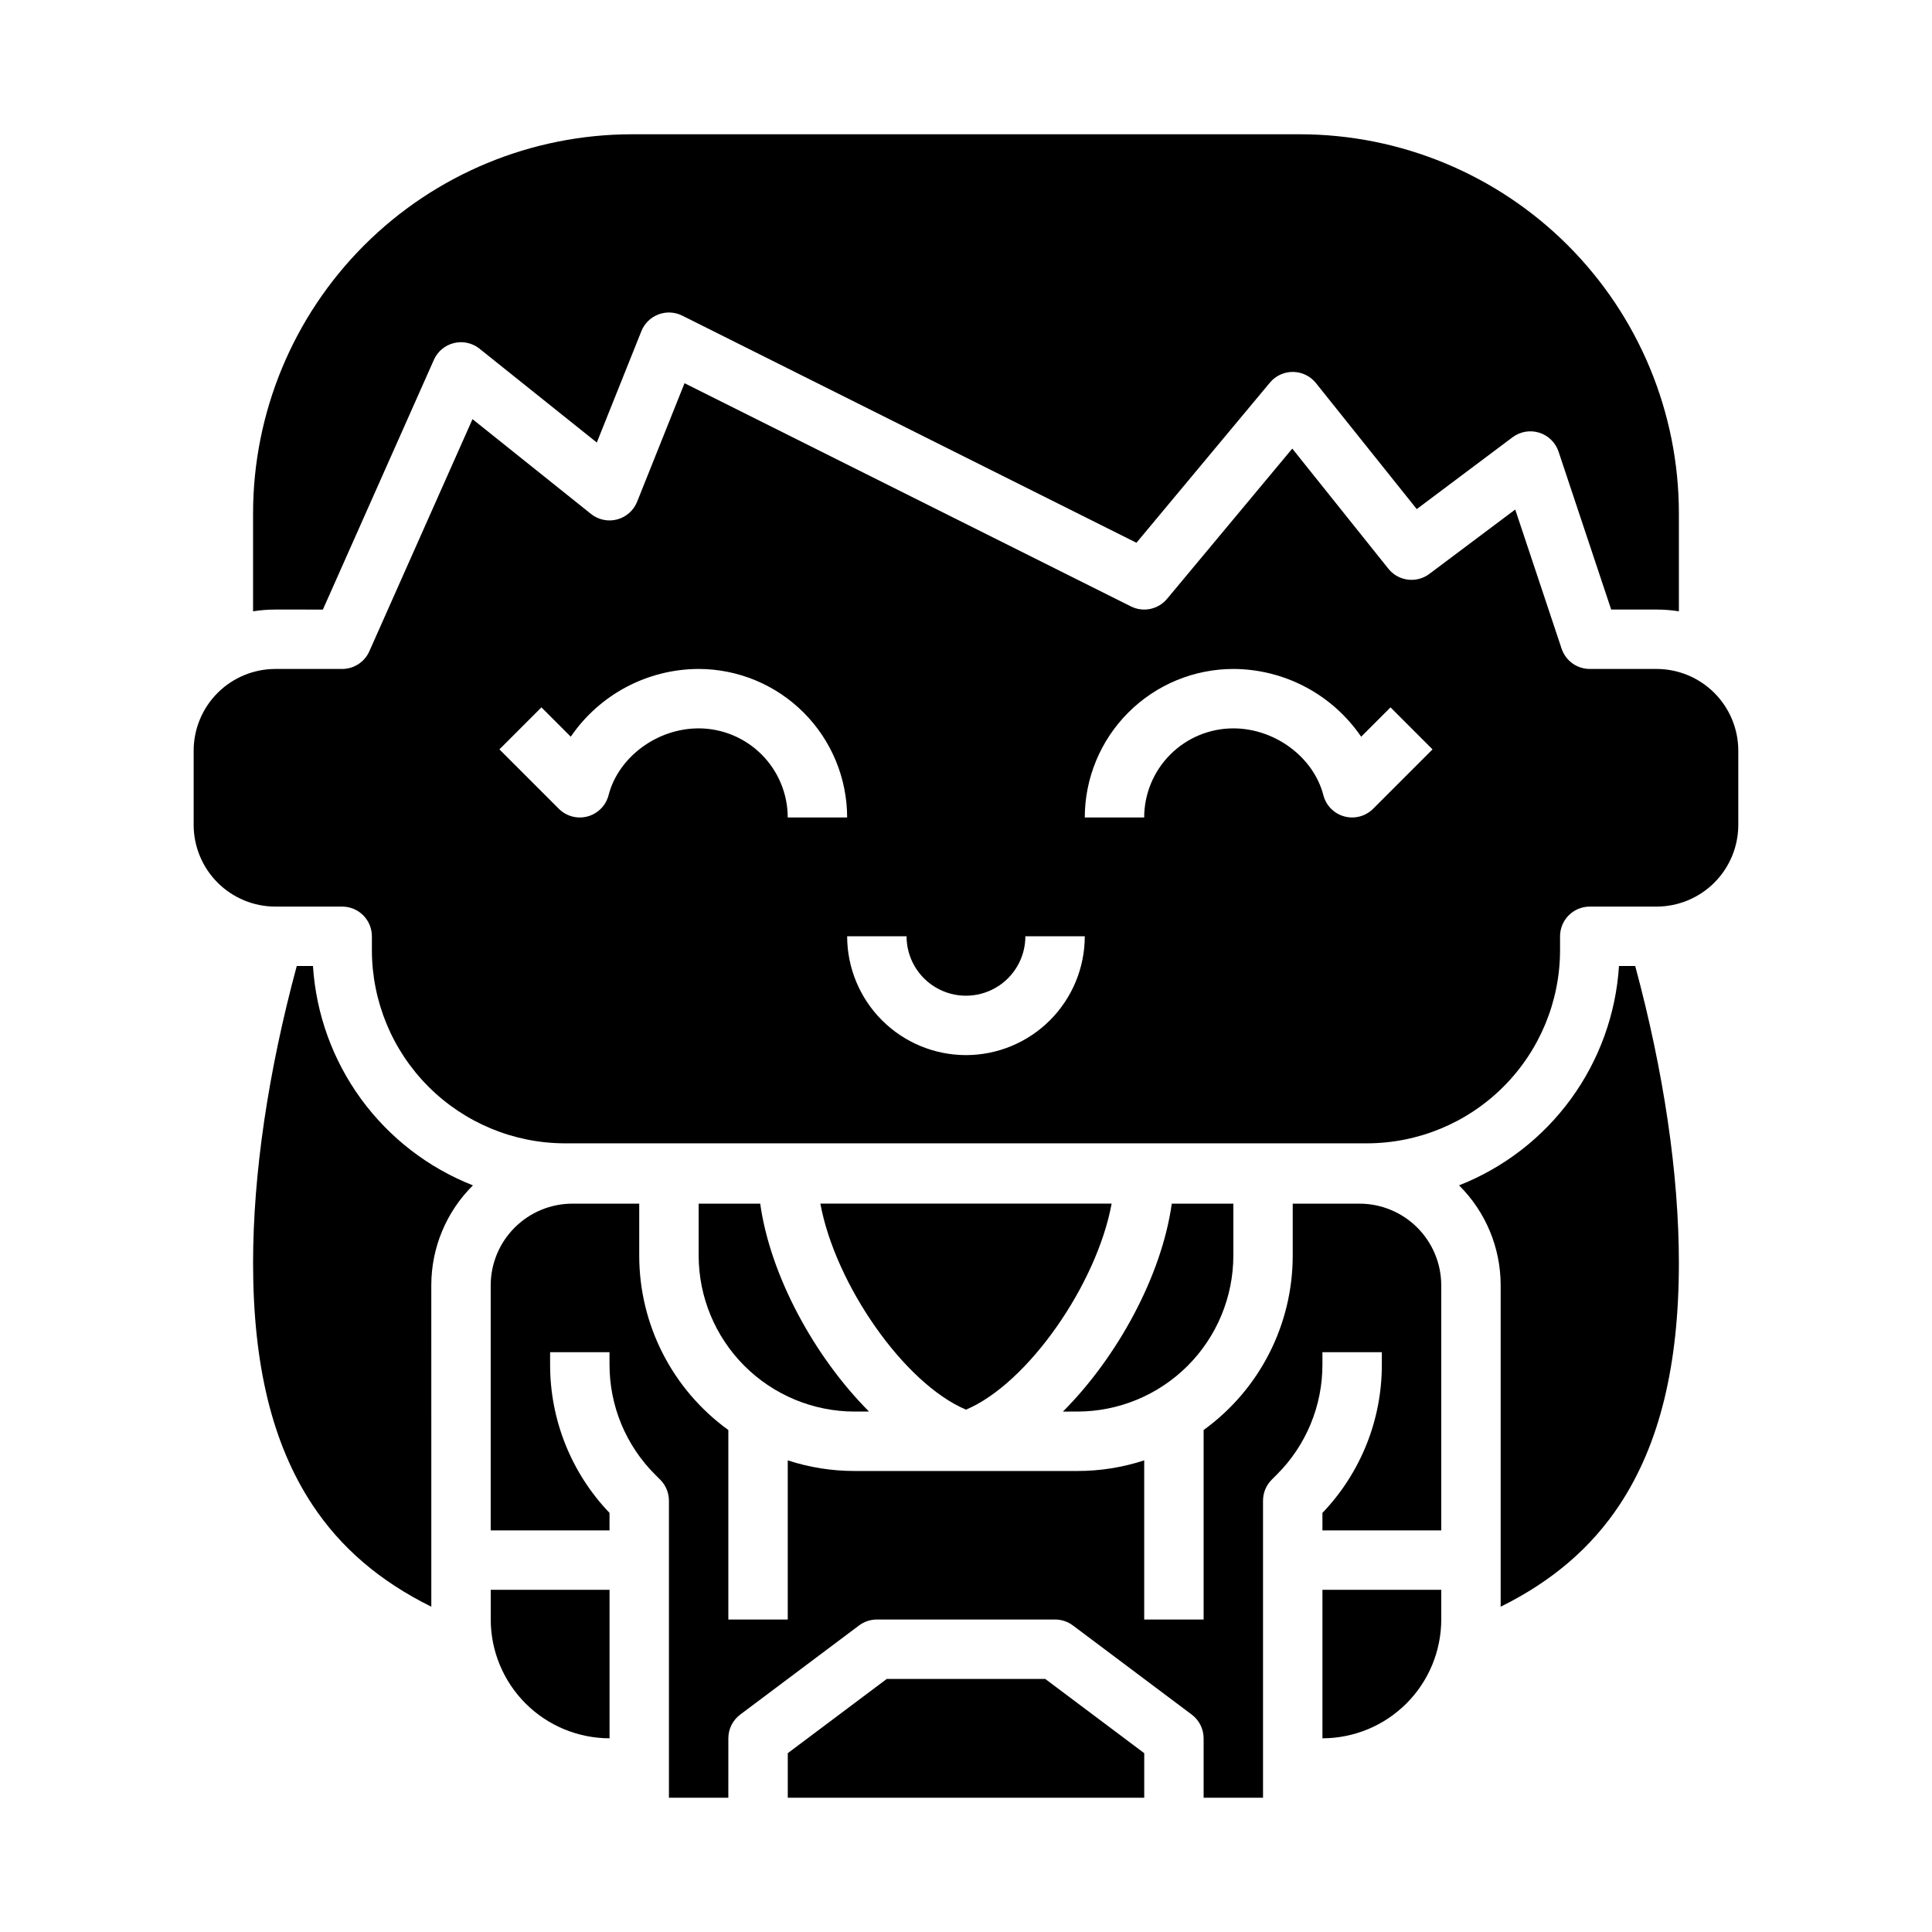 <?xml version="1.0" encoding="UTF-8"?>
<!-- Uploaded to: SVG Repo, www.svgrepo.com, Generator: SVG Repo Mixer Tools -->
<svg fill="#000000" width="800px" height="800px" version="1.1" viewBox="144 144 512 512" xmlns="http://www.w3.org/2000/svg">
 <g>
  <path d="m494.46 604.67c8.352-0.012 16.355-3.332 22.258-9.234s9.223-13.906 9.23-22.254v-7.871h-31.488z"/>
  <path d="m504.3 462.98h-17.715v13.777-0.004c0 18.301-8.785 35.492-23.613 46.215v50.219h-15.746v-42.176c-5.719 1.871-11.695 2.82-17.711 2.816h-59.043c-6.016 0.004-11.992-0.945-17.711-2.816v42.176h-15.742v-50.219c-14.832-10.723-23.617-27.914-23.617-46.215v-13.773h-17.711c-5.742 0.004-11.242 2.289-15.301 6.348-4.059 4.055-6.344 9.559-6.348 15.297v64.945h31.488v-4.633c-10.145-10.59-15.785-24.699-15.746-39.363v-3.234h15.742v3.238l0.004-0.004c-0.031 10.969 4.328 21.492 12.102 29.227l1.332 1.336 0.004-0.004c1.477 1.477 2.305 3.481 2.305 5.566v78.719h15.742l0.004-15.742c0-2.481 1.164-4.812 3.148-6.297l31.488-23.617c1.363-1.023 3.019-1.574 4.723-1.574h47.23c1.703 0 3.363 0.551 4.723 1.574l31.488 23.617c1.984 1.484 3.152 3.816 3.152 6.297v15.742h15.742v-78.719c0-2.09 0.828-4.09 2.305-5.566l1.332-1.336h0.004c7.773-7.734 12.133-18.258 12.102-29.223v-3.234h15.742v3.238-0.004c0.043 14.664-5.602 28.77-15.742 39.359v4.637h31.488v-64.945c-0.008-5.738-2.289-11.238-6.348-15.297-4.059-4.059-9.559-6.344-15.297-6.348z"/>
  <path d="m379.01 588.93-26.242 19.68v11.809h94.465v-11.809l-26.238-19.68z"/>
  <path d="m229.57 305.54 29.41-66.172v-0.004c0.988-2.231 2.957-3.875 5.328-4.453s4.875-0.023 6.781 1.504l31.074 24.859 11.809-29.508c0.816-2.047 2.453-3.652 4.512-4.438 2.059-0.781 4.348-0.664 6.32 0.32l120.37 60.188 35.367-42.441c1.512-1.816 3.762-2.856 6.125-2.832 2.363 0.023 4.594 1.105 6.07 2.953l26.719 33.402 25.387-19.039c2.023-1.516 4.656-1.969 7.07-1.215 2.414 0.754 4.32 2.625 5.121 5.023l13.949 41.852h12.039c1.977 0 3.949 0.156 5.902 0.465v-26.051c-0.027-26.609-10.613-52.121-29.43-70.938-18.816-18.816-44.328-29.398-70.938-29.43h-177.12c-26.609 0.031-52.121 10.613-70.938 29.43-18.816 18.816-29.398 44.328-29.43 70.938v26.051c1.953-0.309 3.926-0.465 5.902-0.465z"/>
  <path d="m400 517.57c16.449-6.945 34.676-33.285 38.594-54.602l-77.188 0.004c3.918 21.312 22.141 47.656 38.594 54.598z"/>
  <path d="m274.05 573.18c0.008 8.348 3.328 16.352 9.23 22.254 5.906 5.902 13.91 9.223 22.258 9.234v-39.359h-31.488z"/>
  <path d="m226.94 400h-4.297c-7.582 28.07-11.574 55.176-11.574 78.719 0 27.074 5.125 48.004 15.664 63.992 7.519 11.414 17.91 20.332 31.57 27.082l-0.004-85.172c-0.004-9.945 3.965-19.484 11.031-26.488-11.859-4.664-22.145-12.605-29.652-22.902-7.504-10.297-11.926-22.516-12.738-35.23z"/>
  <path d="m573.05 400c-0.812 12.715-5.231 24.934-12.738 35.23-7.508 10.297-17.793 18.238-29.648 22.902 7.062 7.004 11.031 16.543 11.027 26.488v85.172c13.66-6.746 24.047-15.672 31.57-27.082 10.539-15.988 15.66-36.918 15.66-63.992 0-23.543-3.992-50.648-11.574-78.719z"/>
  <path d="m583.02 321.28h-17.711c-3.391 0-6.398-2.168-7.469-5.383l-12.289-36.871-22.754 17.062c-3.398 2.555-8.211 1.945-10.867-1.375l-25.465-31.832-33.188 39.828-0.004-0.004c-2.34 2.809-6.301 3.637-9.566 2l-118.3-59.152-12.566 31.418c-0.926 2.316-2.891 4.055-5.305 4.691-2.41 0.637-4.981 0.09-6.926-1.469l-31.391-25.113-27.344 61.523c-1.262 2.844-4.082 4.676-7.191 4.676h-17.715c-5.738 0.008-11.242 2.289-15.301 6.348-4.055 4.059-6.34 9.562-6.348 15.301v19.68c0.008 5.742 2.293 11.242 6.348 15.301 4.059 4.059 9.562 6.34 15.301 6.348h17.715c2.086 0 4.09 0.828 5.566 2.305 1.477 1.477 2.305 3.481 2.305 5.566v3.699c0.016 13.566 5.41 26.57 15.004 36.164s22.598 14.988 36.164 15.004h212.54c13.566-0.016 26.574-5.41 36.164-15.004 9.594-9.594 14.988-22.598 15.004-36.164v-3.699c0-4.348 3.527-7.871 7.875-7.871h17.711c5.738-0.008 11.242-2.289 15.301-6.348 4.059-4.059 6.34-9.559 6.348-15.301v-19.68c-0.008-5.738-2.289-11.242-6.348-15.301-4.059-4.059-9.562-6.34-15.301-6.348zm-253.88 15.746c-11.008 0-21.266 7.613-23.863 17.707v-0.004c-0.707 2.738-2.82 4.887-5.547 5.629-2.727 0.746-5.641-0.027-7.637-2.023l-15.742-15.742 11.133-11.133 7.777 7.777h-0.004c7.648-11.203 20.32-17.918 33.883-17.957 10.438 0.012 20.441 4.164 27.82 11.543 7.379 7.379 11.531 17.383 11.543 27.816h-15.746c-0.008-6.258-2.496-12.262-6.926-16.688-4.426-4.43-10.43-6.918-16.691-6.926zm70.848 86.594 0.004-0.004c-8.352-0.008-16.352-3.328-22.258-9.23-5.902-5.906-9.223-13.906-9.23-22.258h15.742c0 5.625 3 10.824 7.871 13.637s10.875 2.812 15.746 0 7.871-8.012 7.871-13.637h15.746c-0.012 8.352-3.332 16.352-9.234 22.258-5.902 5.902-13.906 9.223-22.254 9.23zm107.9-65.281 0.004-0.004c-2 1.996-4.914 2.769-7.641 2.023-2.723-0.742-4.84-2.891-5.547-5.629-2.602-10.094-12.859-17.703-23.867-17.703-6.262 0.008-12.266 2.496-16.691 6.926-4.43 4.426-6.918 10.43-6.926 16.688h-15.742c0.012-10.434 4.16-20.438 11.539-27.816 7.379-7.379 17.383-11.531 27.82-11.543 13.562 0.039 26.238 6.754 33.887 17.957l7.777-7.777 11.133 11.133z"/>
  <path d="m329.15 462.98v13.777-0.004c0.016 10.957 4.371 21.461 12.121 29.211 7.746 7.746 18.25 12.105 29.207 12.117h3.828c-14.438-14.473-26.176-35.992-28.844-55.105z"/>
  <path d="m470.85 476.75v-13.773h-16.316c-2.668 19.113-14.402 40.633-28.844 55.105l3.832-0.004c10.957-0.012 21.461-4.371 29.207-12.117 7.75-7.75 12.109-18.254 12.121-29.211z"/>
 </g>
</svg>